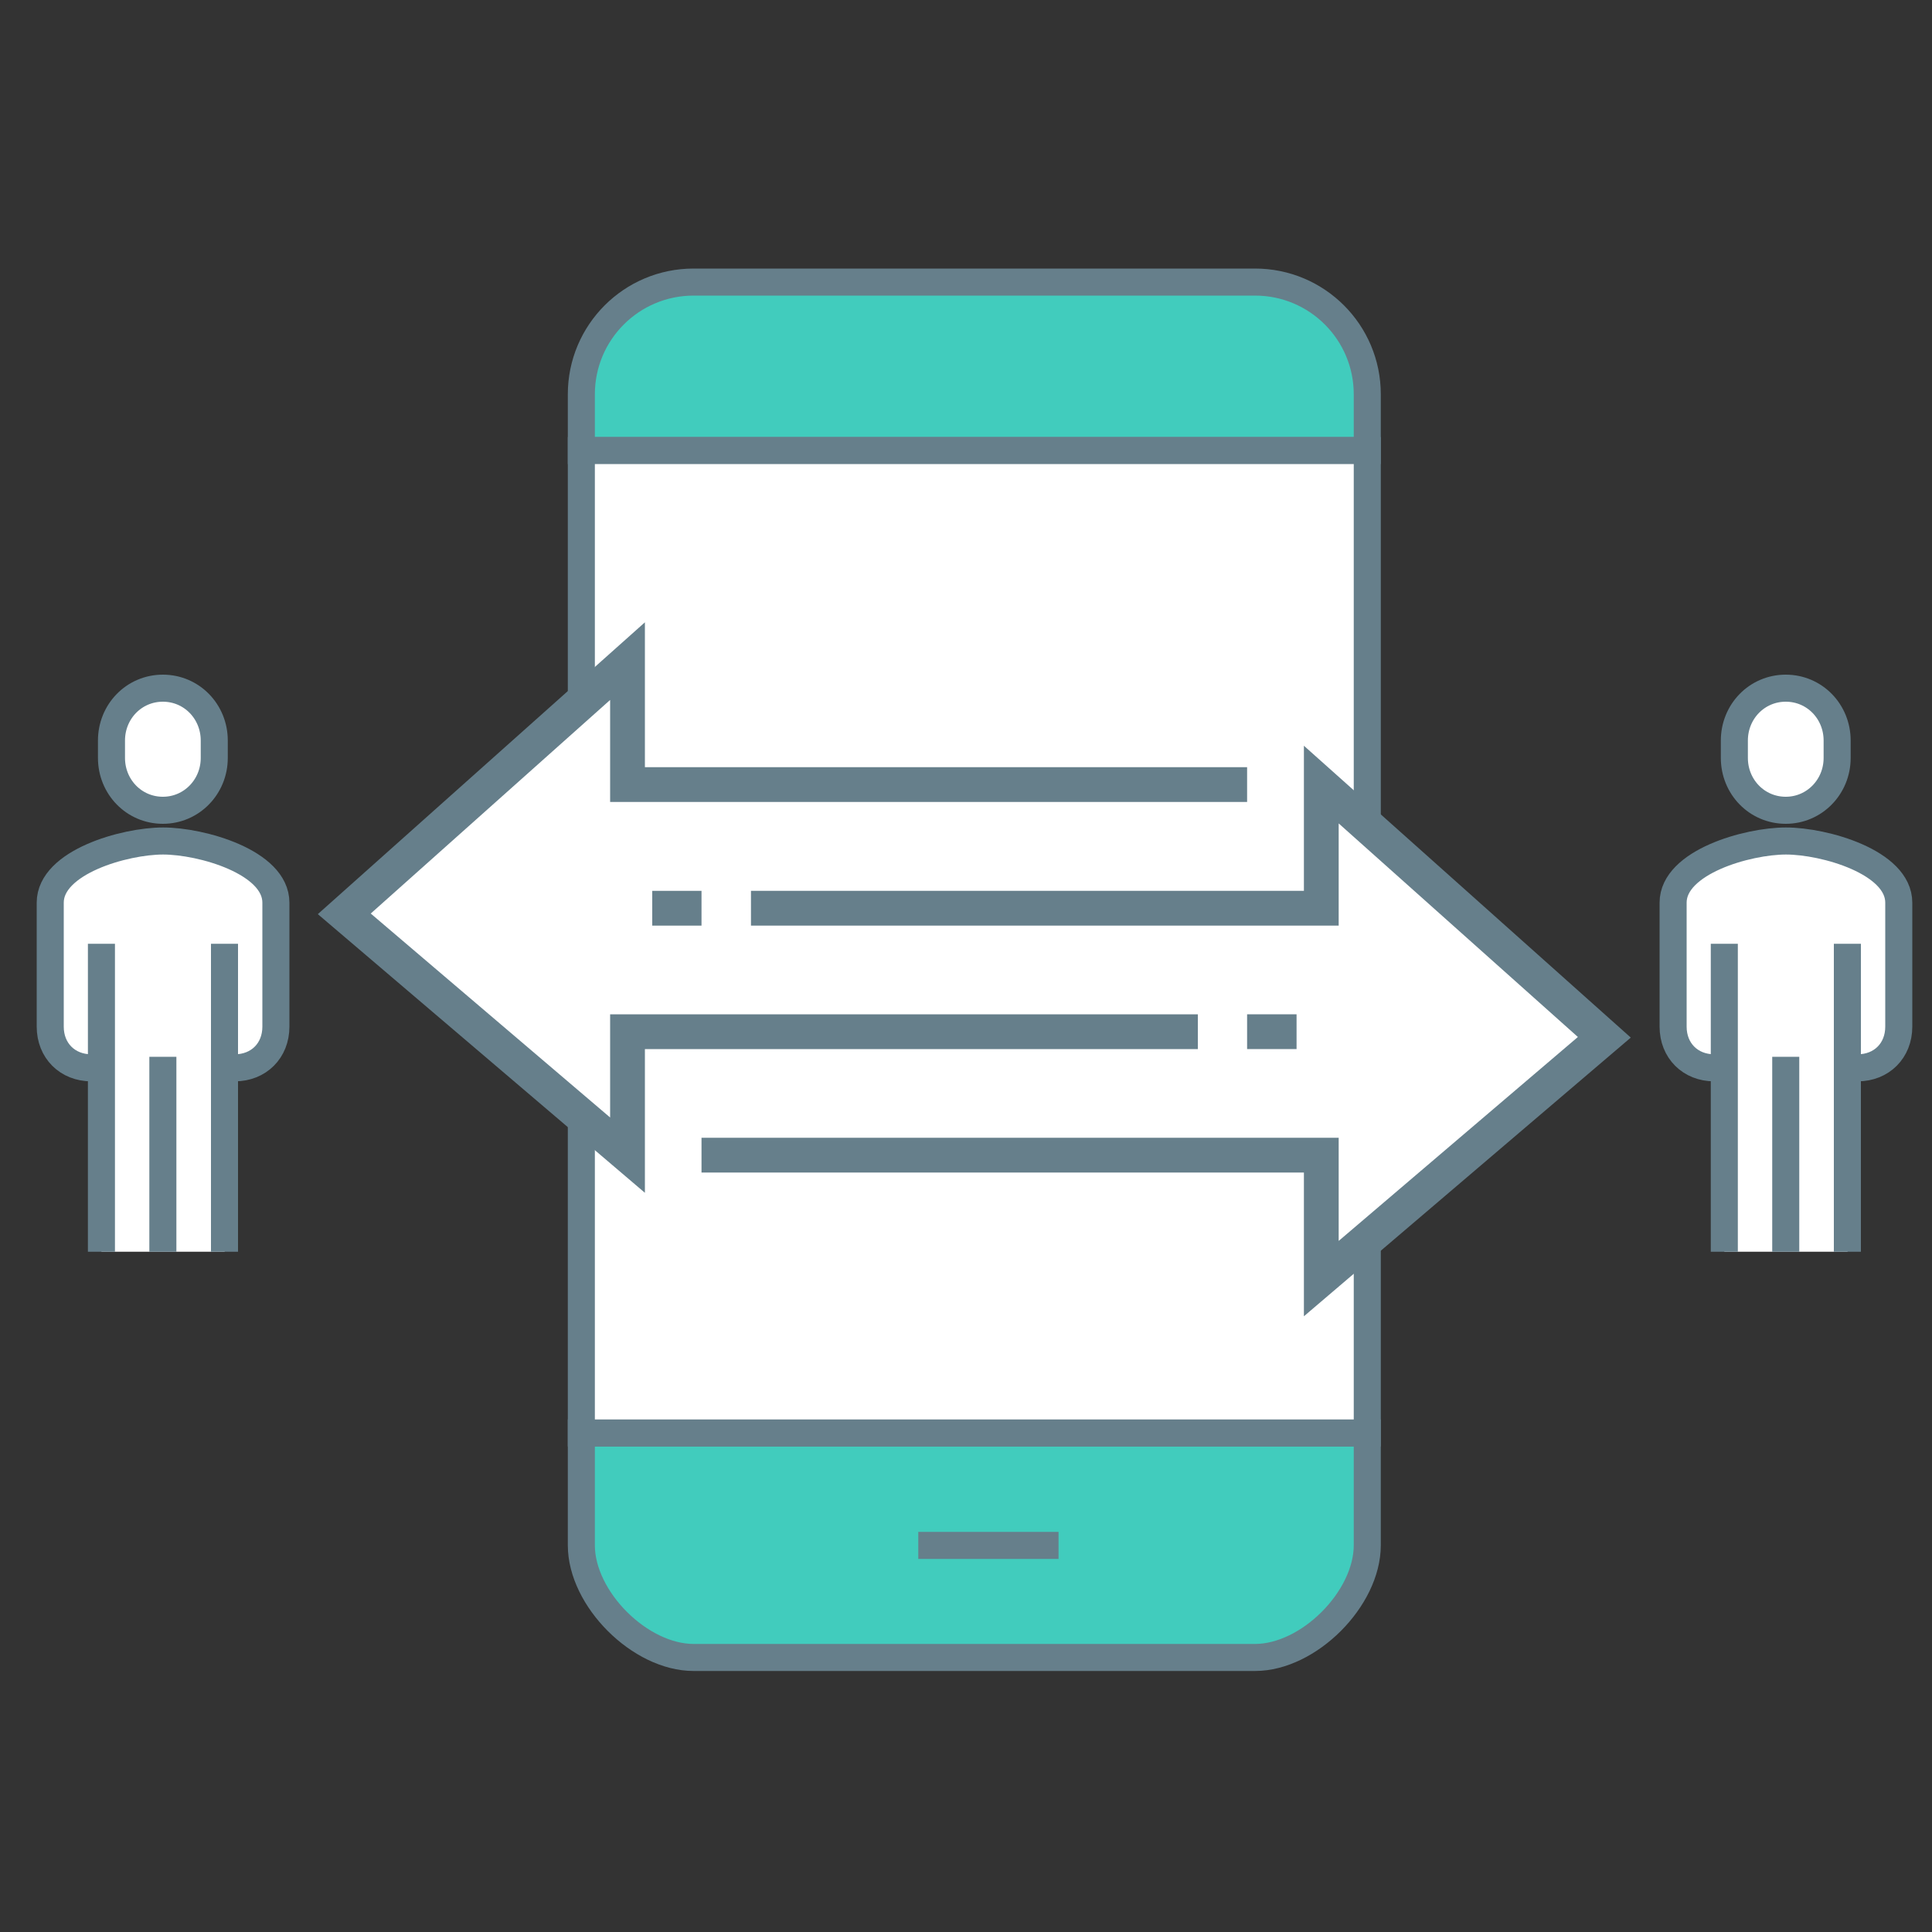 <?xml version="1.0" encoding="UTF-8"?>
<svg id="_社内連絡" data-name="社内連絡" xmlns="http://www.w3.org/2000/svg" viewBox="0 0 100 100">
  <rect x="0" y="0" width="100" height="100" fill="#333333" stroke="none"/>
  <defs>
    <style>
      .cls-1, .cls-2 {
        fill: #fff;
      }

      .cls-3, .cls-4 {
        fill: none;
      }

      .cls-3, .cls-4, .cls-2, .cls-5 {
        stroke: #667f8b;
        stroke-miterlimit: 10;
      }

      .cls-3, .cls-2, .cls-5 {
        stroke-width: 1.4px;
      }

      .cls-4 {
        stroke-width: 1.8px;
      }

      .cls-5 {
        fill: #41ccbd;
      }
    </style>
  </defs>
  <g>
    <g>
      <path class="cls-1" d="m8.43,43.54c-1.99,0-5.84,1.09-5.84,3.19v6.42c0,1.24.89,2.08,2.13,2.08h.53v9.56h6.38v-9.56h.53c1.24,0,2.13-.84,2.13-2.08v-6.42c0-2.1-3.85-3.19-5.84-3.19Z"/>
      <path class="cls-3" d="m12.15,55.27c1.24,0,2.13-.89,2.13-2.13v-6.42c0-2.1-3.85-3.19-5.84-3.19s-5.84,1.09-5.84,3.19v6.42c0,1.24.89,2.13,2.13,2.13"/>
      <path class="cls-2" d="m8.43,41.94c1.48,0,2.66-1.21,2.66-2.71v-.9c0-1.5-1.17-2.71-2.66-2.71s-2.66,1.21-2.66,2.71v.9c0,1.5,1.17,2.71,2.66,2.71Z"/>
      <line class="cls-3" x1="11.62" y1="64.79" x2="11.62" y2="48.85"/>
      <line class="cls-3" x1="5.25" y1="48.85" x2="5.25" y2="64.79"/>
      <line class="cls-3" x1="8.43" y1="54.7" x2="8.43" y2="64.79"/>
    </g>
    <g>
      <path class="cls-1" d="m92.43,43.54c-1.99,0-5.84,1.09-5.84,3.19v6.42c0,1.24.89,2.08,2.13,2.08h.53v9.56h6.38v-9.56h.53c1.24,0,2.13-.84,2.13-2.08v-6.42c0-2.1-3.85-3.19-5.84-3.19Z"/>
      <path class="cls-3" d="m96.15,55.27c1.24,0,2.13-.89,2.13-2.13v-6.42c0-2.1-3.85-3.19-5.84-3.19s-5.84,1.09-5.84,3.19v6.42c0,1.24.89,2.13,2.13,2.13"/>
      <path class="cls-2" d="m92.43,41.94c1.48,0,2.66-1.21,2.66-2.71v-.9c0-1.5-1.17-2.71-2.66-2.71s-2.66,1.21-2.66,2.71v.9c0,1.5,1.17,2.71,2.66,2.71Z"/>
      <line class="cls-3" x1="95.62" y1="64.79" x2="95.62" y2="48.85"/>
      <line class="cls-3" x1="89.25" y1="48.85" x2="89.25" y2="64.79"/>
      <line class="cls-3" x1="92.43" y1="54.7" x2="92.43" y2="64.79"/>
    </g>
  </g>
  <g>
    <g>
      <path class="cls-5" d="m70.77,23.32v-2.91c0-3.21-2.6-5.81-5.81-5.81h-29.06c-3.21,0-5.81,2.6-5.81,5.81v2.91h40.68Z"/>
      <path class="cls-5" d="m30.09,74.17v5.81c0,2.78,3.04,5.81,5.81,5.81h29.06c2.78,0,5.81-3.04,5.81-5.81v-5.81H30.09Z"/>
      <rect class="cls-1" x="30.09" y="23.32" width="40.68" height="50.85"/>
      <polygon class="cls-3" points="70.77 42.21 70.77 74.17 30.09 74.17 30.09 23.32 70.77 23.32 70.77 32.04 70.77 42.21"/>
      <line class="cls-3" x1="47.53" y1="79.99" x2="54.79" y2="79.99"/>
    </g>
    <g>
      <polygon class="cls-1" points="82.6 53.69 68.57 40.61 32.48 40.61 32.48 34.22 17.82 47.3 32.48 59.79 68.57 59.79 68.57 66.18 82.6 53.69"/>
      <polyline class="cls-4" points="62 53.4 32.48 53.4 32.48 59.79 17.82 47.3 32.48 34.22 32.48 40.61 64.55 40.61"/>
      <g>
        <polyline class="cls-4" points="36.31 59.79 68.39 59.79 68.39 66.18 83.04 53.69 68.39 40.61 68.39 47.01 38.87 47.01"/>
        <line class="cls-4" x1="64.55" y1="53.4" x2="67.11" y2="53.4"/>
      </g>
      <line class="cls-4" x1="36.31" y1="47.01" x2="33.76" y2="47.01"/>
    </g>
  </g>
</svg>